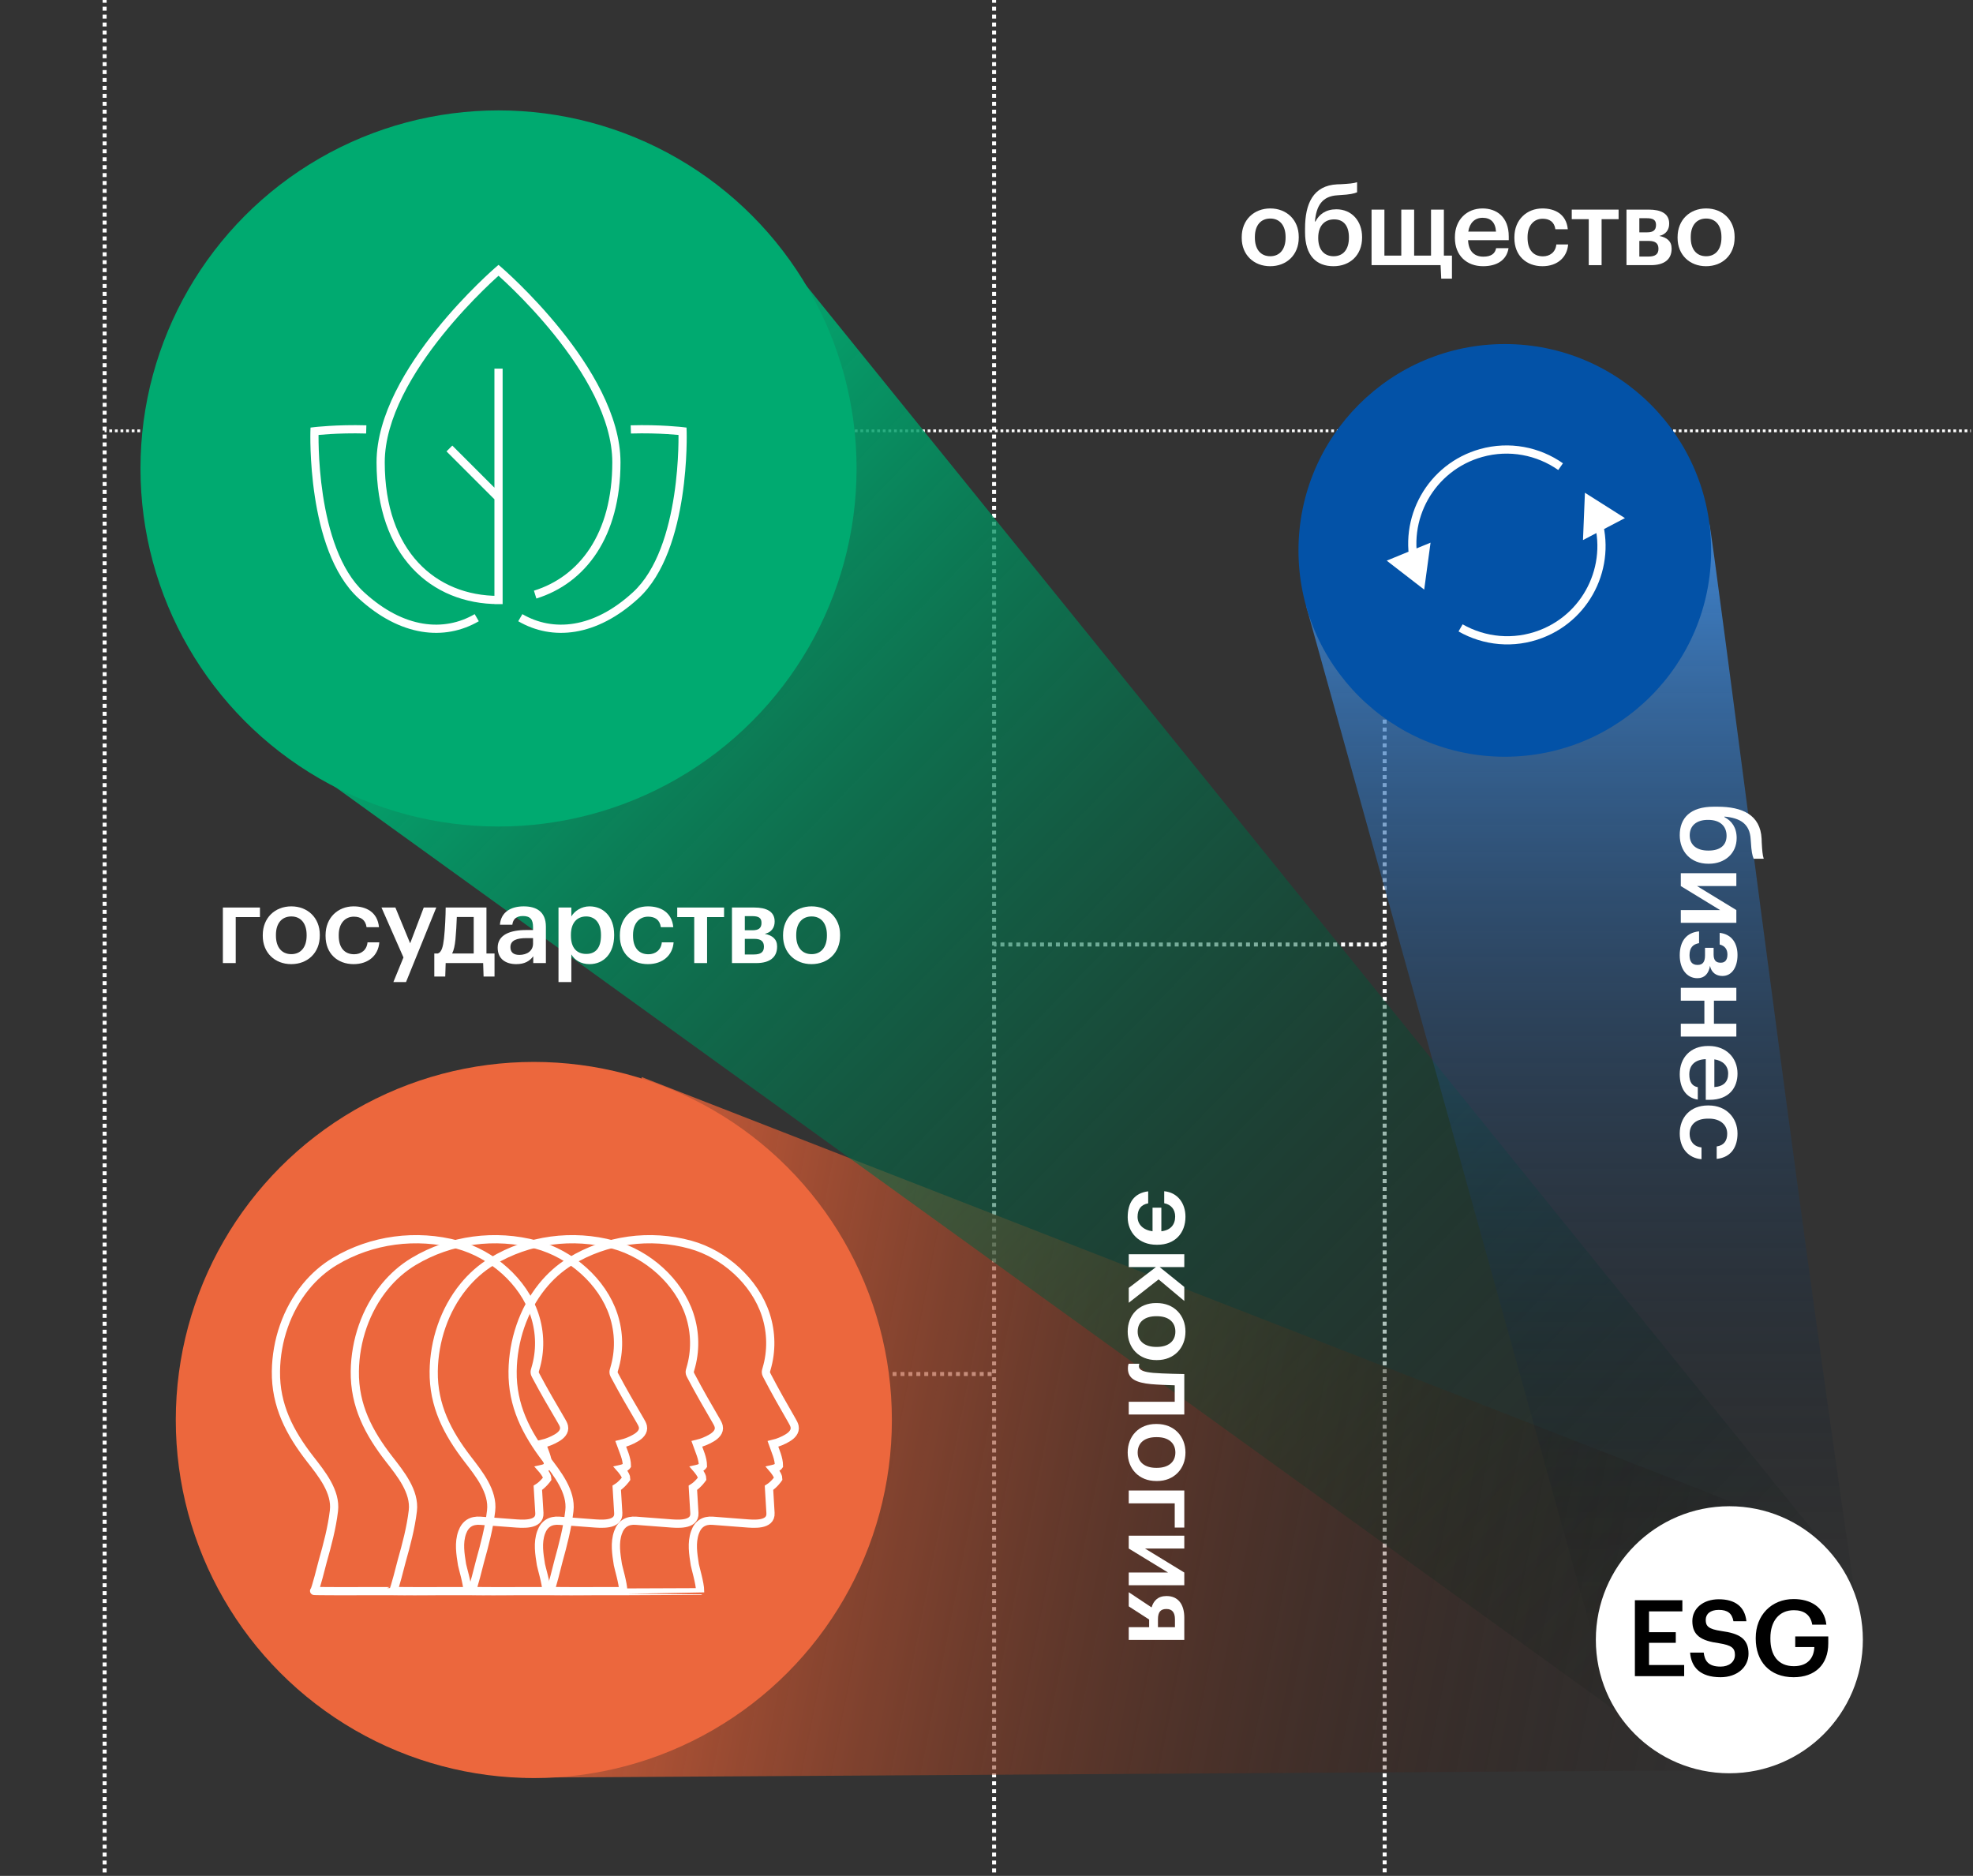 <?xml version="1.0" encoding="UTF-8"?> <svg xmlns="http://www.w3.org/2000/svg" width="528" height="502" viewBox="0 0 528 502" fill="none"><rect x="0" y="0" width="528" height="502" fill="#333333" stroke="none"/><g clip-path="url(#clip0_6374_364)"><path d="M141.451 133.461L142.183 132.729" stroke="white" stroke-width="1.065" stroke-miterlimit="3.869" stroke-linejoin="round" stroke-dasharray="1.06 1.06"></path><path d="M266.027 -83L266.027 548.62" stroke="white" stroke-width="1.065" stroke-miterlimit="3.869" stroke-linejoin="round" stroke-dasharray="1.06 1.06"></path><path d="M370.55 141.696L370.55 548.474" stroke="white" stroke-width="1.065" stroke-miterlimit="3.869" stroke-linejoin="round" stroke-dasharray="1.06 1.06"></path><path d="M555 115.296L28 115.296" stroke="white" stroke-width="0.753" stroke-miterlimit="3.869" stroke-linejoin="round" stroke-dasharray="0.75 0.75"></path><path d="M370.55 252.75H266.023" stroke="white" stroke-width="1.065" stroke-miterlimit="3.869" stroke-linejoin="round" stroke-dasharray="1.06 1.06"></path><path d="M265.367 367.684H72.865" stroke="white" stroke-width="1.065" stroke-miterlimit="3.869" stroke-linejoin="round" stroke-dasharray="1.06 1.06"></path><path d="M28 -83L28 548.62" stroke="white" stroke-width="1.065" stroke-miterlimit="3.869" stroke-linejoin="round" stroke-dasharray="1.06 1.06"></path><path d="M468.48 403.884L171.743 288.23L140.536 475.699L460.36 473.718L468.48 403.884Z" fill="url(#paint0_linear_6374_364)" fill-opacity="0.9"></path><path d="M490.404 416.064L205.592 63.845L86.546 208.318L433.563 458.695L490.404 416.064Z" fill="url(#paint1_linear_6374_364)" fill-opacity="0.9"></path><circle cx="133.412" cy="125.361" r="95.818" fill="#00AA70"></circle><circle cx="142.86" cy="379.991" r="95.818" fill="#EC673D"></circle><path d="M496.494 427.027C481.066 323.63 458.637 144.843 457.419 139.971L349.56 162.231L427.879 443.673L496.494 427.027Z" fill="url(#paint2_linear_6374_364)" fill-opacity="0.9"></path><circle cx="402.706" cy="147.286" r="55.217" fill="#0352A7"></circle><circle cx="462.795" cy="438.801" r="35.729" fill="white"></circle><path d="M84.062 425.724C84.391 425.724 86.22 418.309 86.372 417.781C87.625 413.337 88.815 408.887 89.366 404.299C89.986 399.169 86.049 394.348 83.031 390.47C77.544 383.415 73.715 376.132 73.841 366.93C73.955 358.786 76.708 350.565 81.917 344.233C84.081 341.603 86.67 339.318 89.606 337.562C99.435 331.677 111.446 330.103 122.496 333.093C131.641 335.566 140.103 342.905 143.064 351.887C144.609 356.57 144.697 361.63 143.254 366.357C143.159 366.666 143.058 366.981 143.09 367.295C143.115 367.61 143.267 367.899 143.419 368.176C145.577 372.249 147.887 376.22 150.235 380.198C150.513 380.677 150.798 381.161 150.925 381.696C151.247 383.106 150.108 384.145 149.001 384.793C147.76 385.523 146.406 386.064 145.001 386.392C145.646 388.204 146.653 390.275 146.653 392.233C146.653 392.233 146.267 392.824 145.026 393.095C145.026 393.095 146.469 394.731 146.469 395.688C146.469 395.688 145.374 397.255 143.931 398.143C143.931 398.143 144.336 404.815 144.343 404.897C144.552 408.308 139.565 407.792 137.356 407.622C134.419 407.402 131.489 407.181 128.553 406.955C126.186 406.778 124.528 407.779 123.699 410.07C122.692 412.871 123.199 415.842 123.648 418.7C123.756 419.367 125.101 423.824 125.101 425.712C125.094 425.719 83.331 425.919 84.062 425.724Z" stroke="white" stroke-width="2.196" stroke-miterlimit="10"></path><path d="M105.175 425.724C105.504 425.724 107.333 418.309 107.485 417.781C108.738 413.337 109.928 408.887 110.478 404.299C111.098 399.169 107.162 394.348 104.143 390.47C98.656 383.415 94.827 376.132 94.954 366.93C95.068 358.786 97.821 350.565 103.029 344.233C105.194 341.603 107.782 339.318 110.719 337.562C120.547 331.677 132.559 330.103 143.609 333.093C152.754 335.566 161.215 342.905 164.177 351.887C165.721 356.57 165.81 361.63 164.367 366.357C164.272 366.666 164.171 366.981 164.202 367.295C164.228 367.61 164.379 367.899 164.531 368.176C166.689 372.249 168.999 376.22 171.347 380.198C171.626 380.677 171.911 381.161 172.037 381.696C172.36 383.106 171.221 384.145 170.113 384.793C168.873 385.523 167.518 386.064 166.113 386.392C166.759 388.204 167.765 390.275 167.765 392.233C167.765 392.233 167.379 392.824 166.139 393.095C166.139 393.095 167.582 394.731 167.582 395.688C167.582 395.688 166.487 397.255 165.044 398.143C165.044 398.143 165.449 404.815 165.455 404.897C165.664 408.308 160.677 407.792 158.468 407.622C155.532 407.402 152.602 407.181 149.665 406.955C147.298 406.778 145.64 407.779 144.811 410.07C143.805 412.871 144.311 415.842 144.761 418.7C144.868 419.367 146.213 423.824 146.213 425.712C146.207 425.719 104.444 425.919 105.175 425.724Z" stroke="white" stroke-width="2.196" stroke-miterlimit="10"></path><path d="M126.18 425.724C126.505 425.724 128.315 418.309 128.465 417.781C129.705 413.337 130.882 408.887 131.427 404.299C132.041 399.169 128.146 394.348 125.159 390.47C119.73 383.415 115.941 376.132 116.066 366.93C116.179 358.786 118.903 350.565 124.057 344.233C126.198 341.603 128.76 339.318 131.665 337.562C141.39 331.677 153.276 330.103 164.209 333.093C173.258 335.566 181.63 342.905 184.561 351.887C186.089 356.57 186.176 361.63 184.749 366.357C184.655 366.666 184.554 366.981 184.586 367.295C184.611 367.61 184.761 367.899 184.911 368.176C187.047 372.249 189.332 376.22 191.656 380.198C191.931 380.677 192.213 381.161 192.338 381.696C192.658 383.106 191.53 384.145 190.435 384.793C189.207 385.523 187.867 386.064 186.477 386.392C187.116 388.204 188.111 390.275 188.111 392.233C188.111 392.233 187.729 392.824 186.502 393.095C186.502 393.095 187.93 394.731 187.93 395.688C187.93 395.688 186.846 397.255 185.419 398.143C185.419 398.143 185.819 404.815 185.826 404.897C186.032 408.308 181.098 407.792 178.912 407.622C176.007 407.402 173.107 407.181 170.202 406.955C167.86 406.778 166.219 407.779 165.399 410.07C164.403 412.871 164.904 415.842 165.349 418.7C165.455 419.367 166.786 423.824 166.786 425.712C166.78 425.719 125.456 425.919 126.18 425.724Z" stroke="white" stroke-width="2.196" stroke-miterlimit="10"></path><path d="M147.185 425.724C147.507 425.724 149.297 418.309 149.446 417.781C150.673 413.337 151.837 408.887 152.376 404.299C152.983 399.169 149.13 394.348 146.175 390.47C140.803 383.415 137.055 376.132 137.179 366.93C137.29 358.786 139.985 350.565 145.084 344.233C147.203 341.603 149.737 339.318 152.612 337.562C162.233 331.677 173.992 330.103 184.809 333.093C193.762 335.566 202.045 342.905 204.945 351.887C206.456 356.57 206.543 361.63 205.13 366.357C205.037 366.666 204.938 366.981 204.969 367.295C204.994 367.61 205.143 367.899 205.291 368.176C207.404 372.249 209.665 376.22 211.964 380.198C212.237 380.677 212.515 381.161 212.639 381.696C212.955 383.106 211.84 384.145 210.756 384.793C209.542 385.523 208.216 386.064 206.84 386.392C207.472 388.204 208.457 390.275 208.457 392.233C208.457 392.233 208.079 392.824 206.865 393.095C206.865 393.095 208.278 394.731 208.278 395.688C208.278 395.688 207.206 397.255 205.793 398.143C205.793 398.143 206.19 404.815 206.196 404.897C206.4 408.308 201.518 407.792 199.356 407.622C196.482 407.402 193.613 407.181 190.738 406.955C188.421 406.778 186.798 407.779 185.987 410.07C185.001 412.871 185.497 415.842 185.937 418.7C186.042 419.367 187.359 423.824 187.359 425.712C187.353 425.719 146.469 425.919 147.185 425.724Z" stroke="white" stroke-width="2.196" stroke-miterlimit="10"></path><path d="M412.378 169.677L412.77 170.702L412.77 170.702L412.378 169.677ZM426.909 137.134L427.934 136.741L427.934 136.741L426.909 137.134ZM424.146 131.861L423.627 144.528L434.857 138.645L424.146 131.861ZM396.375 121.227L396.08 120.17L396.08 120.17L396.375 121.227ZM378.875 152.275L377.818 152.57L377.818 152.571L378.875 152.275ZM381.134 157.782L382.832 145.218L371.103 150.03L381.134 157.782ZM390.326 168.978C396.928 172.744 405.111 173.635 412.77 170.702L411.985 168.652C404.966 171.339 397.47 170.525 391.414 167.071L390.326 168.978ZM412.77 170.702C426.334 165.509 433.123 150.305 427.934 136.741L425.883 137.526C430.639 149.957 424.417 163.891 411.985 168.652L412.77 170.702ZM418.266 123.978C412.043 119.613 403.98 117.964 396.08 120.17L396.671 122.285C403.91 120.263 411.297 121.772 417.006 125.776L418.266 123.978ZM396.08 120.17C382.092 124.077 373.915 138.582 377.818 152.57L379.933 151.98C376.356 139.16 383.85 125.866 396.671 122.285L396.08 120.17Z" fill="white"></path><path d="M132.314 160.569V161.667H134.51V160.569H132.314ZM134.51 99.744V98.646H132.314V99.744H134.51ZM133.411 72.327L134.125 71.493L133.411 70.881L132.696 71.494L133.411 72.327ZM96.704 159.312L97.447 158.503L97.446 158.503L96.704 159.312ZM84.167 115.401L84.036 114.311L83.101 114.423L83.069 115.364L84.167 115.401ZM170.119 159.312L169.377 158.503L169.376 158.503L170.119 159.312ZM182.656 115.401L183.754 115.364L183.722 114.423L182.787 114.311L182.656 115.401ZM134.51 160.569V99.744H132.314V160.569H134.51ZM143.539 160.164C156.716 156.07 166.053 143.679 166.053 123.725H163.858C163.858 142.931 154.957 154.317 142.888 158.067L143.539 160.164ZM166.053 123.725C166.053 111.136 157.943 98.027 150.039 88.201C146.062 83.258 142.089 79.086 139.11 76.15C137.62 74.681 136.378 73.52 135.506 72.725C135.07 72.328 134.727 72.021 134.492 71.814C134.374 71.71 134.283 71.63 134.222 71.577C134.191 71.55 134.167 71.53 134.151 71.516C134.143 71.509 134.137 71.503 134.132 71.5C134.13 71.498 134.129 71.496 134.127 71.495C134.127 71.495 134.126 71.494 134.126 71.494C134.125 71.494 134.125 71.493 133.411 72.327C132.696 73.161 132.696 73.161 132.696 73.161C132.696 73.161 132.697 73.161 132.697 73.161C132.698 73.162 132.699 73.163 132.701 73.165C132.704 73.167 132.709 73.172 132.716 73.178C132.73 73.19 132.752 73.209 132.781 73.234C132.839 73.284 132.925 73.36 133.038 73.46C133.265 73.66 133.6 73.958 134.026 74.347C134.88 75.126 136.101 76.267 137.569 77.714C140.505 80.608 144.418 84.717 148.328 89.577C156.196 99.358 163.858 111.949 163.858 123.725H166.053ZM133.411 72.327C132.696 71.494 132.696 71.494 132.695 71.494C132.695 71.495 132.695 71.495 132.694 71.495C132.693 71.496 132.691 71.498 132.689 71.5C132.685 71.504 132.678 71.509 132.67 71.516C132.654 71.53 132.631 71.55 132.6 71.577C132.538 71.631 132.447 71.71 132.33 71.814C132.095 72.022 131.751 72.328 131.315 72.726C130.444 73.521 129.201 74.682 127.711 76.151C124.733 79.088 120.759 83.26 116.783 88.204C108.879 98.031 100.768 111.14 100.768 123.725H102.964C102.964 111.953 110.626 99.363 118.494 89.58C122.404 84.719 126.317 80.609 129.253 77.715C130.72 76.268 131.942 75.126 132.795 74.348C133.222 73.958 133.556 73.66 133.783 73.46C133.897 73.36 133.983 73.284 134.041 73.234C134.07 73.209 134.091 73.19 134.105 73.178C134.112 73.172 134.118 73.167 134.121 73.164C134.123 73.163 134.124 73.162 134.125 73.161C134.125 73.161 134.125 73.161 134.125 73.161C134.125 73.161 134.125 73.161 133.411 72.327ZM100.768 123.725C100.768 136.12 104.365 145.617 110.301 152.026C116.242 158.439 124.432 161.658 133.411 161.658V159.462C124.971 159.462 117.39 156.447 111.912 150.534C106.431 144.617 102.964 135.696 102.964 123.725H100.768ZM134.187 132.376L121.042 119.24L119.49 120.793L132.634 133.929L134.187 132.376ZM127.03 164.346C118.882 169.088 108.093 168.274 97.447 158.503L95.962 160.121C107.161 170.399 118.985 171.568 128.135 166.243L127.03 164.346ZM97.446 158.503C90.947 152.543 87.852 141.906 86.422 132.515C85.713 127.858 85.423 123.582 85.311 120.469C85.255 118.913 85.243 117.651 85.246 116.779C85.247 116.343 85.251 116.005 85.256 115.778C85.258 115.664 85.26 115.578 85.262 115.52C85.262 115.492 85.263 115.47 85.263 115.457C85.264 115.45 85.264 115.445 85.264 115.441C85.264 115.44 85.264 115.439 85.264 115.438C85.264 115.438 85.264 115.438 85.264 115.437C85.264 115.437 85.264 115.438 84.167 115.401C83.069 115.364 83.069 115.364 83.069 115.364C83.069 115.365 83.069 115.365 83.069 115.366C83.069 115.367 83.069 115.369 83.069 115.371C83.069 115.376 83.069 115.382 83.069 115.39C83.068 115.407 83.067 115.431 83.067 115.462C83.065 115.525 83.063 115.616 83.06 115.736C83.056 115.975 83.051 116.325 83.05 116.773C83.047 117.67 83.059 118.961 83.116 120.548C83.231 123.72 83.526 128.084 84.251 132.846C85.69 142.294 88.864 153.612 95.962 160.121L97.446 158.503ZM84.167 115.401C84.297 116.491 84.297 116.491 84.297 116.491C84.297 116.491 84.297 116.491 84.297 116.491C84.297 116.491 84.298 116.491 84.298 116.491C84.298 116.491 84.299 116.491 84.3 116.49C84.303 116.49 84.306 116.49 84.312 116.489C84.322 116.488 84.338 116.486 84.36 116.484C84.403 116.479 84.469 116.471 84.556 116.462C84.73 116.443 84.99 116.417 85.326 116.385C85.999 116.323 86.981 116.241 88.207 116.166C90.661 116.017 94.088 115.897 97.98 116.011L98.044 113.816C94.073 113.699 90.578 113.822 88.074 113.975C86.822 114.051 85.817 114.134 85.123 114.199C84.775 114.231 84.506 114.259 84.322 114.279C84.23 114.288 84.16 114.296 84.112 114.302C84.088 114.304 84.069 114.307 84.057 114.308C84.05 114.309 84.045 114.309 84.042 114.31C84.04 114.31 84.039 114.31 84.038 114.31C84.037 114.31 84.037 114.31 84.037 114.31C84.036 114.31 84.036 114.31 84.036 114.311C84.036 114.311 84.036 114.311 84.167 115.401ZM138.688 166.243C147.838 171.568 159.663 170.399 170.861 160.121L169.376 158.503C158.73 168.274 147.942 169.088 139.793 164.346L138.688 166.243ZM170.861 160.121C177.959 153.612 181.133 142.294 182.572 132.846C183.297 128.084 183.593 123.72 183.707 120.548C183.764 118.961 183.776 117.67 183.773 116.773C183.772 116.325 183.767 115.975 183.763 115.736C183.76 115.616 183.758 115.525 183.757 115.462C183.756 115.431 183.755 115.407 183.755 115.39C183.754 115.382 183.754 115.376 183.754 115.371C183.754 115.369 183.754 115.367 183.754 115.366C183.754 115.365 183.754 115.365 183.754 115.364C183.754 115.364 183.754 115.364 182.656 115.401C181.559 115.438 181.559 115.437 181.559 115.437C181.559 115.438 181.559 115.438 181.559 115.438C181.559 115.439 181.559 115.44 181.559 115.441C181.559 115.445 181.559 115.45 181.56 115.457C181.56 115.47 181.561 115.492 181.561 115.52C181.563 115.578 181.565 115.664 181.567 115.778C181.572 116.005 181.576 116.343 181.577 116.779C181.58 117.651 181.568 118.913 181.512 120.469C181.4 123.582 181.111 127.858 180.401 132.515C178.971 141.906 175.876 152.543 169.377 158.503L170.861 160.121ZM182.656 115.401C182.787 114.311 182.787 114.311 182.787 114.311C182.787 114.31 182.787 114.31 182.787 114.31C182.786 114.31 182.786 114.31 182.785 114.31C182.784 114.31 182.783 114.31 182.781 114.31C182.778 114.309 182.773 114.309 182.766 114.308C182.754 114.307 182.735 114.304 182.711 114.302C182.663 114.296 182.593 114.288 182.501 114.279C182.317 114.259 182.048 114.231 181.701 114.199C181.006 114.134 180.001 114.051 178.749 113.975C176.246 113.822 172.751 113.699 168.779 113.816L168.843 116.011C172.735 115.897 176.162 116.017 178.616 116.166C179.842 116.241 180.824 116.323 181.497 116.385C181.833 116.417 182.093 116.443 182.267 116.462C182.354 116.471 182.42 116.479 182.463 116.484C182.485 116.486 182.501 116.488 182.512 116.489C182.517 116.49 182.521 116.49 182.523 116.49C182.524 116.491 182.525 116.491 182.525 116.491C182.526 116.491 182.526 116.491 182.526 116.491C182.526 116.491 182.526 116.491 182.526 116.491C182.526 116.491 182.526 116.491 182.656 115.401Z" fill="white"></path><path d="M437.518 448.545H450.705V445.561H441.298V439.621H448.46V436.779H441.298V431.208H450.222V428.224H437.518V448.545Z" fill="black"></path><path d="M460.453 448.829C464.944 448.829 467.928 446.072 467.928 442.548C467.928 438.484 465.455 437.12 460.68 436.466C457.156 435.955 456.474 435.13 456.474 433.482C456.474 431.919 457.668 430.811 459.97 430.811C462.3 430.811 463.523 431.72 463.892 433.852H467.359C466.961 429.958 464.347 427.968 459.97 427.968C455.735 427.968 452.893 430.469 452.893 433.795C452.893 437.603 455.195 439.081 460.055 439.735C463.352 440.275 464.29 440.985 464.29 442.861C464.29 444.737 462.698 445.987 460.453 445.987C457.014 445.987 456.19 444.282 455.934 442.236H452.296C452.581 446.072 454.911 448.829 460.453 448.829Z" fill="black"></path><path d="M480.003 448.829C485.744 448.829 489.268 445.419 489.268 439.791V437.916H480.43V440.758H485.545C485.432 443.571 483.868 445.873 480.06 445.873C475.797 445.873 473.779 442.889 473.779 438.541V438.314C473.779 433.852 476.081 430.896 480.06 430.896C482.703 430.896 484.522 432.061 484.977 434.761H488.757C488.217 429.901 484.352 427.912 480.003 427.912C474.063 427.912 469.857 432.232 469.857 438.285V438.513C469.857 444.509 473.495 448.829 480.003 448.829Z" fill="black"></path><path d="M339.917 71.24C344.294 71.24 347.562 68.228 347.562 63.595V63.368C347.562 58.821 344.294 55.78 339.945 55.78C335.569 55.78 332.3 58.849 332.3 63.453V63.681C332.3 68.2 335.54 71.24 339.917 71.24ZM339.945 68.569C337.331 68.569 335.824 66.665 335.824 63.624V63.396C335.824 60.327 337.388 58.48 339.945 58.48C342.503 58.48 344.038 60.355 344.038 63.425V63.624C344.038 66.665 342.503 68.569 339.945 68.569Z" fill="white"></path><path d="M356.865 71.24C361.213 71.24 364.51 68.342 364.51 63.595V63.425C364.51 59.162 361.753 56.007 357.632 56.007C354.819 56.007 353.028 57.343 352.034 59.275H351.891C352.261 55.098 353.796 52.483 357.973 52.255L358.712 52.199C361.185 52.057 362.293 51.829 363.174 51.46V48.76C362.293 49.072 360.901 49.186 358.769 49.3L357.86 49.328C351.38 49.641 349.248 54.558 349.248 61.123V62.174C349.248 68.427 352.289 71.24 356.865 71.24ZM356.894 68.569C354.279 68.569 352.773 66.693 352.773 63.737V63.595C352.773 60.526 354.392 58.707 357.036 58.707C359.622 58.707 360.986 60.498 360.986 63.51V63.624C360.986 66.75 359.451 68.569 356.894 68.569Z" fill="white"></path><path d="M388.56 74.566V68.398H386.4V56.092H382.961V68.398H378.442V56.092H375.003V68.398H370.485V56.092H367.046V70.956H385.519L385.69 74.566H388.56Z" fill="white"></path><path d="M396.883 71.24C400.691 71.24 403.221 69.535 403.704 66.409H400.379C400.123 67.859 399.043 68.683 396.968 68.683C394.41 68.683 392.989 67.091 392.876 64.278H403.761V63.283C403.761 57.968 400.436 55.78 396.741 55.78C392.506 55.78 389.351 58.849 389.351 63.453V63.681C389.351 68.37 392.506 71.24 396.883 71.24ZM392.932 61.975C393.274 59.673 394.666 58.281 396.741 58.281C398.872 58.281 400.18 59.417 400.35 61.975H392.932Z" fill="white"></path><path d="M412.772 71.24C416.808 71.24 419.394 68.825 419.65 65.414H416.495C416.297 67.517 414.733 68.597 412.914 68.597C410.385 68.597 408.793 66.892 408.793 63.652V63.425C408.793 60.355 410.47 58.536 412.829 58.536C414.648 58.536 415.955 59.361 416.24 61.35H419.565C419.167 57.258 416.069 55.78 412.772 55.78C408.623 55.78 405.269 58.764 405.269 63.482V63.709C405.269 68.455 408.509 71.24 412.772 71.24Z" fill="white"></path><path d="M433.156 56.092H420.622V58.65H425.169V70.956H428.608V58.65H433.156V56.092Z" fill="white"></path><path d="M435.269 70.956H441.805C445.358 70.956 447.347 69.422 447.347 66.579V66.494C447.347 64.562 446.097 63.538 444.051 63.141C445.87 62.714 446.694 61.435 446.694 59.872V59.815C446.694 57.087 444.392 56.092 441.265 56.092H435.269V70.956ZM440.669 58.394C442.289 58.394 443.17 58.792 443.17 60.157V60.213C443.17 61.578 442.431 62.174 440.782 62.174H438.708V58.394H440.669ZM441.265 64.476C442.999 64.476 443.823 65.13 443.823 66.551V66.608C443.823 68.057 442.914 68.654 441.152 68.654H438.708V64.476H441.265Z" fill="white"></path><path d="M456.56 71.24C460.936 71.24 464.205 68.228 464.205 63.595V63.368C464.205 58.821 460.936 55.78 456.588 55.78C452.211 55.78 448.943 58.849 448.943 63.453V63.681C448.943 68.2 452.183 71.24 456.56 71.24ZM456.588 68.569C453.973 68.569 452.467 66.665 452.467 63.624V63.396C452.467 60.327 454.03 58.48 456.588 58.48C459.146 58.48 460.681 60.355 460.681 63.425V63.624C460.681 66.665 459.146 68.569 456.588 68.569Z" fill="white"></path><path d="M301.784 325.739C301.784 329.804 304.768 333.1 309.514 333.1H309.741C314.459 333.1 317.245 329.974 317.245 325.597C317.245 321.988 315.141 319.117 311.56 318.776V321.988C313.436 322.357 314.488 323.693 314.488 325.54C314.488 327.729 313.266 329.207 310.793 329.491V323.182L308.434 323.182L308.434 329.491C305.962 329.178 304.427 327.672 304.427 325.626C304.427 323.75 305.223 322.386 307.269 322.016L307.269 318.805C303.489 319.26 301.784 321.874 301.784 325.739Z" fill="white"></path><path d="M302.068 344.645L302.068 348.624L310.054 342.371L316.932 348.14V344.389L310.338 339.074H316.932L316.932 335.635L302.068 335.635L302.068 339.074H309.344L302.068 344.645Z" fill="white"></path><path d="M301.784 356.316C301.784 360.692 304.796 363.961 309.429 363.961H309.656C314.204 363.961 317.245 360.692 317.245 356.344C317.245 351.967 314.175 348.699 309.571 348.699H309.344C304.825 348.699 301.784 351.939 301.784 356.316ZM304.455 356.344C304.455 353.729 306.359 352.223 309.4 352.223H309.628C312.697 352.223 314.545 353.786 314.545 356.344C314.545 358.902 312.669 360.437 309.599 360.437H309.4C306.359 360.437 304.455 358.902 304.455 356.344Z" fill="white"></path><path d="M308.036 370.397C309.94 370.567 312.441 370.652 314.374 370.709V375.114H302.068L302.068 378.525H316.932V367.697C316.932 367.697 311.106 367.611 308.605 367.384C306.303 367.157 304.796 366.759 304.796 365.622C304.796 365.167 304.91 364.94 304.91 364.94H302.039C302.039 364.94 301.841 365.309 301.841 366.19C301.841 368.976 304.001 369.999 308.036 370.397Z" fill="white"></path><path d="M301.784 388.679C301.784 393.055 304.796 396.324 309.429 396.324H309.656C314.204 396.324 317.245 393.055 317.245 388.707C317.245 384.33 314.175 381.062 309.571 381.062H309.344C304.825 381.062 301.784 384.302 301.784 388.679ZM304.455 388.707C304.455 386.092 306.359 384.586 309.4 384.586H309.628C312.697 384.586 314.545 386.149 314.545 388.707C314.545 391.265 312.669 392.8 309.599 392.8H309.4C306.359 392.8 304.455 391.265 304.455 388.707Z" fill="white"></path><path d="M314.374 408.781H316.932V398.863H302.068L302.068 402.301H314.374V408.781Z" fill="white"></path><path d="M302.068 414.389L312.584 420.812H302.068L302.068 424.223H316.932V420.812L306.416 414.389H316.932V410.95H302.068L302.068 414.389Z" fill="white"></path><path d="M314.431 435.433H309.884V433.33C309.884 431.369 310.623 430.573 312.1 430.573H312.186C313.635 430.573 314.431 431.454 314.431 433.33L314.431 435.433ZM307.525 433.387V435.433L302.068 435.433L302.068 438.844H316.932V432.875C316.932 429.379 315.312 427.106 312.214 427.106H312.129C309.855 427.106 308.69 428.413 308.178 430.147L302.068 426.083L302.068 429.863L307.525 433.387Z" fill="white"></path><path d="M449.519 223.494C449.519 227.843 452.418 231.139 457.164 231.139H457.335C461.598 231.139 464.753 228.383 464.753 224.262C464.753 221.448 463.417 219.657 461.484 218.663V218.521C465.662 218.89 468.277 220.425 468.504 224.603L468.561 225.342C468.703 227.814 468.93 228.923 469.3 229.804H472C471.687 228.923 471.573 227.53 471.46 225.398L471.431 224.489C471.119 218.009 466.202 215.877 459.637 215.877L458.585 215.877C452.333 215.877 449.519 218.918 449.519 223.494ZM452.191 223.523C452.191 220.908 454.066 219.402 457.022 219.402H457.164C460.234 219.402 462.053 221.022 462.053 223.665C462.053 226.251 460.262 227.615 457.249 227.615H457.136C454.01 227.615 452.191 226.08 452.191 223.523Z" fill="white"></path><path d="M449.803 237.114L460.319 243.537H449.803L449.803 246.947H464.667V243.537L454.152 237.114H464.667V233.675H449.803L449.803 237.114Z" fill="white"></path><path d="M460.973 261.17C463.502 261.17 464.98 258.754 464.98 255.571C464.98 252.616 463.616 250.029 460.205 249.631V252.758C461.598 253.099 462.28 254.037 462.28 255.429C462.28 257.021 461.541 257.618 460.518 257.618H460.433C459.182 257.618 458.585 256.936 458.585 255.401V253.639H456.283V255.685C456.283 257.419 455.658 258.214 454.322 258.214H454.237C452.901 258.214 452.134 257.39 452.134 255.628C452.134 253.582 453.072 252.672 454.692 252.388V249.234C451.452 249.546 449.519 251.706 449.519 255.657C449.519 259.408 451.508 261.767 454.208 261.767H454.294C456.169 261.767 457.278 260.517 457.619 258.47C457.988 260.289 459.324 261.17 460.887 261.17H460.973Z" fill="white"></path><path d="M449.803 273.951L449.803 277.39H464.667V273.951H458.671V267.784H464.667V264.345H449.803L449.803 267.784H456.113L456.113 273.951H449.803Z" fill="white"></path><path d="M449.519 287.438C449.519 291.246 451.224 293.775 454.351 294.259V290.933C452.901 290.678 452.077 289.598 452.077 287.523C452.077 284.965 453.668 283.544 456.482 283.43V294.315H457.477C462.792 294.315 464.98 290.99 464.98 287.296C464.98 283.061 461.91 279.906 457.306 279.906H457.079C452.39 279.906 449.519 283.061 449.519 287.438ZM458.784 283.487C461.086 283.828 462.479 285.221 462.479 287.296C462.479 289.427 461.342 290.734 458.784 290.905L458.784 283.487Z" fill="white"></path><path d="M449.519 303.327C449.519 307.363 451.935 309.949 455.345 310.205V307.05C453.242 306.851 452.162 305.288 452.162 303.469C452.162 300.94 453.867 299.348 457.107 299.348H457.335C460.404 299.348 462.223 301.025 462.223 303.384C462.223 305.203 461.399 306.51 459.409 306.794V310.12C463.502 309.722 464.98 306.624 464.98 303.327C464.98 299.178 461.996 295.824 457.278 295.824H457.051C452.304 295.824 449.519 299.064 449.519 303.327Z" fill="white"></path><path d="M69.563 245.414V242.857H59.644V257.721H63.083V245.414H69.563Z" fill="white"></path><path d="M77.937 258.005C82.314 258.005 85.582 254.992 85.582 250.36V250.132C85.582 245.585 82.314 242.544 77.966 242.544C73.589 242.544 70.32 245.613 70.32 250.218V250.445C70.32 254.964 73.56 258.005 77.937 258.005ZM77.966 255.333C75.351 255.333 73.845 253.429 73.845 250.388V250.161C73.845 247.091 75.408 245.244 77.966 245.244C80.523 245.244 82.058 247.12 82.058 250.189V250.388C82.058 253.429 80.523 255.333 77.966 255.333Z" fill="white"></path><path d="M94.629 258.005C98.665 258.005 101.251 255.589 101.507 252.179H98.353C98.154 254.282 96.591 255.362 94.772 255.362C92.242 255.362 90.65 253.656 90.65 250.416V250.189C90.65 247.12 92.327 245.301 94.686 245.301C96.505 245.301 97.813 246.125 98.097 248.114H101.422C101.024 244.022 97.926 242.544 94.629 242.544C90.48 242.544 87.126 245.528 87.126 250.246V250.473C87.126 255.22 90.366 258.005 94.629 258.005Z" fill="white"></path><path d="M105.271 262.808H108.653L116.753 242.857H113.399L109.761 252.434L105.811 242.857H102.088L107.971 256.214L105.271 262.808Z" fill="white"></path><path d="M121.882 251.411C122.052 249.592 122.194 247.205 122.251 245.386H126.77V255.163H121.001C121.455 254.253 121.711 253.06 121.882 251.411ZM119.267 257.721H129.3L129.413 261.33H132.341V255.163H130.181V242.857H119.267C119.267 244.818 119.097 248.654 118.812 251.184C118.557 253.315 118.215 254.793 117.164 255.163H116.226V261.33H119.153L119.267 257.721Z" fill="white"></path><path d="M138.983 255.532C137.277 255.532 136.595 254.708 136.595 253.457C136.595 251.639 138.272 251.042 140.887 251.042H142.649V252.52C142.649 254.424 141.086 255.532 138.983 255.532ZM138.158 258.005C140.432 258.005 141.739 257.181 142.706 255.902V257.721H146.088V247.972C146.088 243.908 143.473 242.544 140.148 242.544C136.823 242.544 134.066 243.993 133.782 247.461H137.107C137.277 245.983 138.158 245.13 139.949 245.13C141.967 245.13 142.649 246.125 142.649 248.114V248.882H140.802C136.538 248.882 133.185 250.132 133.185 253.6C133.185 256.697 135.43 258.005 138.158 258.005Z" fill="white"></path><path d="M156.907 255.276C154.406 255.276 152.786 253.713 152.786 250.388V250.161C152.786 246.864 154.491 245.244 156.879 245.244C159.124 245.244 160.829 246.864 160.829 250.161V250.388C160.829 253.571 159.437 255.276 156.907 255.276ZM149.461 262.808H152.9V255.39C153.696 256.84 155.401 258.005 157.76 258.005C161.597 258.005 164.353 255.106 164.353 250.331V250.104C164.353 245.301 161.483 242.544 157.76 242.544C155.571 242.544 153.724 243.823 152.9 245.244V242.857H149.461V262.808Z" fill="white"></path><path d="M173.386 258.005C177.422 258.005 180.008 255.589 180.264 252.179H177.109C176.91 254.282 175.347 255.362 173.528 255.362C170.998 255.362 169.407 253.656 169.407 250.416V250.189C169.407 247.12 171.084 245.301 173.443 245.301C175.262 245.301 176.569 246.125 176.853 248.114H180.178C179.78 244.022 176.683 242.544 173.386 242.544C169.236 242.544 165.883 245.528 165.883 250.246V250.473C165.883 255.22 169.123 258.005 173.386 258.005Z" fill="white"></path><path d="M193.769 242.857H181.235V245.414H185.783V257.721H189.222V245.414H193.769V242.857Z" fill="white"></path><path d="M195.882 257.721H202.419C205.971 257.721 207.961 256.186 207.961 253.344V253.259C207.961 251.326 206.71 250.303 204.664 249.905C206.483 249.479 207.307 248.2 207.307 246.637V246.58C207.307 243.851 205.005 242.857 201.879 242.857H195.882V257.721ZM201.282 245.159C202.902 245.159 203.783 245.557 203.783 246.921V246.978C203.783 248.342 203.044 248.939 201.396 248.939H199.321V245.159H201.282ZM201.879 251.241C203.613 251.241 204.437 251.894 204.437 253.315V253.372C204.437 254.822 203.527 255.419 201.765 255.419H199.321V251.241H201.879Z" fill="white"></path><path d="M217.173 258.005C221.55 258.005 224.818 254.992 224.818 250.36V250.132C224.818 245.585 221.55 242.544 217.201 242.544C212.825 242.544 209.556 245.613 209.556 250.218V250.445C209.556 254.964 212.796 258.005 217.173 258.005ZM217.201 255.333C214.587 255.333 213.08 253.429 213.08 250.388V250.161C213.08 247.091 214.644 245.244 217.201 245.244C219.759 245.244 221.294 247.12 221.294 250.189V250.388C221.294 253.429 219.759 255.333 217.201 255.333Z" fill="white"></path></g><defs><linearGradient id="paint0_linear_6374_364" x1="142.048" y1="381.96" x2="493.653" y2="450.981" gradientUnits="userSpaceOnUse"><stop stop-color="#EC673D"></stop><stop offset="1" stop-opacity="0"></stop></linearGradient><linearGradient id="paint1_linear_6374_364" x1="163.972" y1="142.414" x2="490.404" y2="459.101" gradientUnits="userSpaceOnUse"><stop stop-color="#00AA70"></stop><stop offset="1" stop-opacity="0"></stop></linearGradient><linearGradient id="paint2_linear_6374_364" x1="419.962" y1="118.865" x2="419.962" y2="443.673" gradientUnits="userSpaceOnUse"><stop stop-color="#469DFC"></stop><stop offset="1" stop-opacity="0"></stop></linearGradient><clipPath id="clip0_6374_364"><rect width="527.426" height="502" fill="white"></rect></clipPath></defs></svg> 